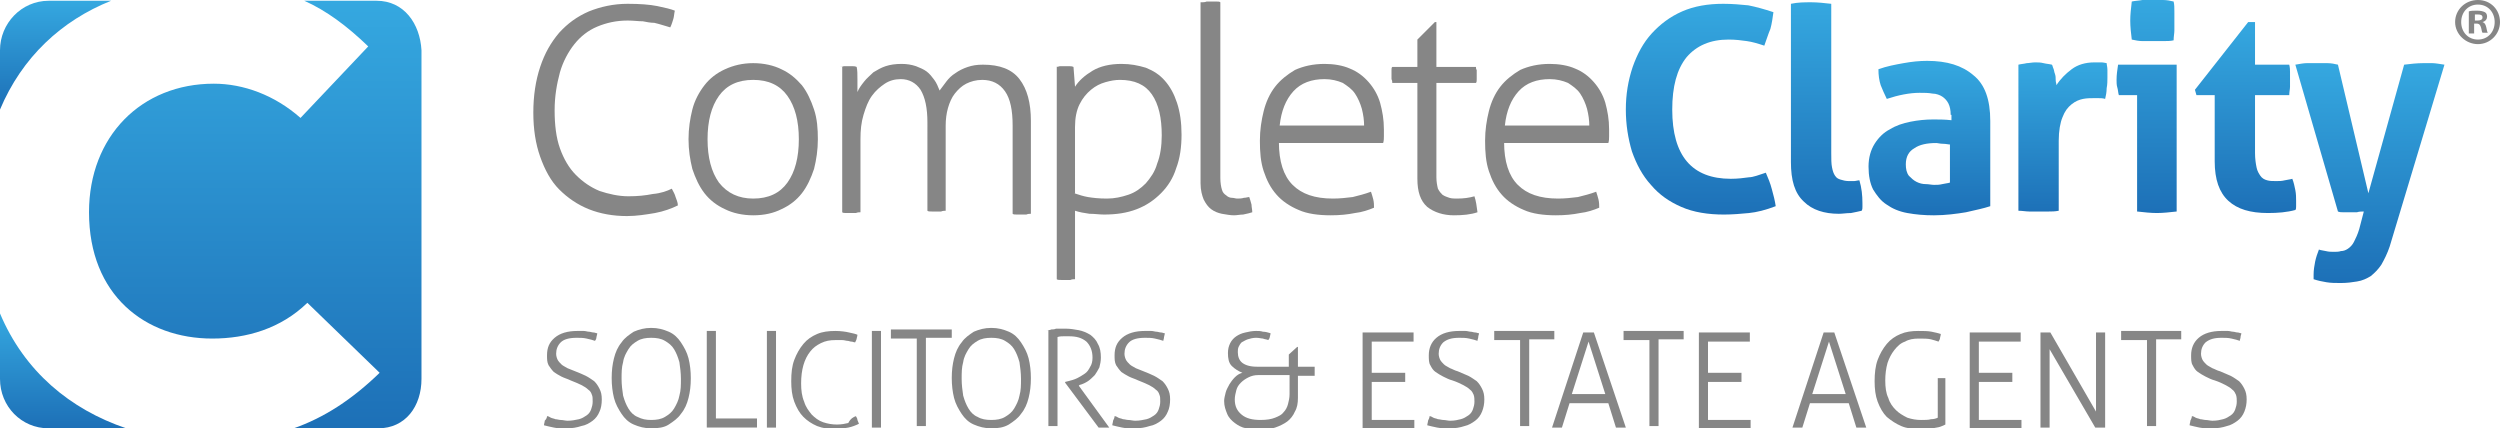 <?xml version="1.0" encoding="utf-8"?>
<!-- Generator: Adobe Illustrator 19.1.0, SVG Export Plug-In . SVG Version: 6.00 Build 0)  -->
<svg version="1.1" id="Layer_1" xmlns="http://www.w3.org/2000/svg" xmlns:xlink="http://www.w3.org/1999/xlink" x="0px" y="0px"
	 viewBox="0 0 328.6 56.3" style="enable-background:new 0 0 328.6 56.3;" xml:space="preserve">
<style type="text/css">
	.st0{fill:url(#XMLID_10_);}
	.st1{fill:url(#XMLID_11_);}
	.st2{fill:url(#XMLID_12_);}
	.st3{fill:url(#XMLID_14_);}
	.st4{fill:url(#XMLID_15_);}
	.st5{fill:url(#XMLID_16_);}
	.st6{fill:url(#XMLID_17_);}
	.st7{fill:url(#XMLID_18_);}
	.st8{fill:url(#XMLID_19_);}
	.st9{fill:#868686;}
	.st10{fill:url(#XMLID_20_);}
	.st11{fill:url(#XMLID_21_);}
	.st12{fill:url(#XMLID_22_);}
	.st13{fill:url(#XMLID_23_);}
	.st14{fill:url(#XMLID_24_);}
	.st15{fill:url(#XMLID_25_);}
	.st16{fill:url(#XMLID_29_);}
	.st17{fill:url(#XMLID_30_);}
	.st18{fill:url(#XMLID_31_);}
	.st19{fill:url(#XMLID_32_);}
</style>
<g id="XMLID_905_">
	<g id="XMLID_982_">
		<path id="XMLID_1003_" class="st9" d="M71.9,54.7c0.2,0,0.3,0.1,0.5,0.2c0.2,0.1,0.4,0.1,0.6,0.2c0.2,0,0.5,0.1,0.7,0.1
			c0.3,0,0.6,0.1,0.9,0.1c0.6,0,1-0.1,1.5-0.2c0.4-0.1,0.7-0.3,1-0.5c0.3-0.2,0.5-0.5,0.6-0.8c0.1-0.3,0.2-0.6,0.2-1
			c0-0.4,0-0.7-0.1-0.9c-0.1-0.3-0.2-0.5-0.5-0.7c-0.2-0.2-0.5-0.4-0.9-0.6c-0.4-0.2-0.9-0.4-1.4-0.6c-0.4-0.2-0.8-0.3-1.2-0.5
			c-0.4-0.2-0.7-0.4-1-0.6c-0.3-0.3-0.5-0.6-0.7-0.9c-0.2-0.4-0.2-0.8-0.2-1.3c0-1,0.3-1.7,1-2.3c0.7-0.6,1.7-0.9,3-0.9
			c0.3,0,0.5,0,0.8,0c0.3,0,0.5,0.1,0.7,0.1c0.2,0,0.4,0.1,0.6,0.1c0.2,0,0.3,0.1,0.5,0.1c0,0.2-0.1,0.4-0.1,0.5
			c0,0.2-0.1,0.4-0.2,0.5c-0.3-0.1-0.6-0.2-1.1-0.3c-0.4-0.1-0.9-0.1-1.3-0.1c-1,0-1.7,0.2-2.1,0.6c-0.4,0.4-0.6,0.9-0.6,1.5
			c0,0.3,0.1,0.6,0.2,0.8c0.1,0.2,0.3,0.4,0.5,0.6c0.2,0.2,0.5,0.3,0.8,0.5c0.3,0.1,0.7,0.3,1,0.4c0.5,0.2,1,0.4,1.4,0.6
			c0.4,0.2,0.8,0.5,1.1,0.7c0.3,0.3,0.5,0.6,0.7,1c0.2,0.4,0.3,0.8,0.3,1.4c0,0.6-0.1,1.2-0.3,1.6c-0.2,0.5-0.5,0.9-0.9,1.2
			c-0.4,0.3-0.9,0.6-1.5,0.7c-0.6,0.2-1.2,0.3-1.9,0.3c-0.7,0-1.3,0-1.7-0.1c-0.5-0.1-0.9-0.2-1.3-0.3c0-0.2,0.1-0.4,0.1-0.6
			C71.8,55.1,71.9,54.9,71.9,54.7z"/>
		<path id="XMLID_1000_" class="st9" d="M85.6,56.3c-0.9,0-1.6-0.2-2.3-0.5c-0.7-0.3-1.2-0.8-1.6-1.4c-0.4-0.6-0.8-1.3-1-2.1
			c-0.2-0.8-0.3-1.7-0.3-2.6c0-1,0.1-1.8,0.3-2.6c0.2-0.8,0.5-1.5,1-2.1c0.4-0.6,1-1,1.6-1.4c0.7-0.3,1.4-0.5,2.3-0.5
			c0.9,0,1.6,0.2,2.3,0.5c0.7,0.3,1.2,0.8,1.6,1.4c0.4,0.6,0.8,1.3,1,2.1c0.2,0.8,0.3,1.7,0.3,2.6c0,1-0.1,1.8-0.3,2.6
			c-0.2,0.8-0.5,1.5-1,2.1c-0.4,0.6-1,1-1.6,1.4C87.3,56.2,86.5,56.3,85.6,56.3z M85.6,55.2c0.7,0,1.3-0.1,1.8-0.4
			c0.5-0.3,0.9-0.6,1.2-1.1c0.3-0.5,0.6-1.1,0.7-1.7c0.2-0.7,0.2-1.4,0.2-2.2c0-0.8-0.1-1.5-0.2-2.2c-0.2-0.7-0.4-1.2-0.7-1.7
			c-0.3-0.5-0.7-0.8-1.2-1.1c-0.5-0.3-1.1-0.4-1.8-0.4c-0.7,0-1.3,0.1-1.8,0.4c-0.5,0.3-0.9,0.6-1.2,1.1c-0.3,0.5-0.6,1-0.7,1.7
			c-0.2,0.7-0.2,1.4-0.2,2.2c0,0.8,0.1,1.5,0.2,2.2c0.2,0.7,0.4,1.2,0.7,1.7c0.3,0.5,0.7,0.9,1.2,1.1C84.4,55.1,84.9,55.2,85.6,55.2
			z"/>
		<path id="XMLID_998_" class="st9" d="M92.9,43.5c0.1,0,0.2,0,0.3,0c0.1,0,0.2,0,0.3,0c0.1,0,0.2,0,0.3,0c0.1,0,0.2,0,0.3,0V55h5.4
			c0,0.1,0,0.2,0,0.3c0,0.1,0,0.2,0,0.3c0,0.1,0,0.2,0,0.3c0,0.1,0,0.2,0,0.3h-6.6V43.5z"/>
		<path id="XMLID_996_" class="st9" d="M100.8,43.5c0.1,0,0.2,0,0.3,0c0.1,0,0.2,0,0.3,0c0.1,0,0.2,0,0.3,0c0.1,0,0.2,0,0.3,0v12.7
			c-0.1,0-0.2,0-0.3,0c-0.1,0-0.2,0-0.3,0c-0.1,0-0.2,0-0.3,0c-0.1,0-0.2,0-0.3,0V43.5z"/>
		<path id="XMLID_994_" class="st9" d="M112.5,54.7c0.1,0.2,0.2,0.3,0.2,0.5c0.1,0.2,0.1,0.3,0.2,0.5c-0.4,0.2-0.9,0.4-1.4,0.5
			c-0.6,0.1-1.1,0.2-1.7,0.2c-0.9,0-1.6-0.1-2.4-0.4c-0.7-0.3-1.3-0.7-1.8-1.2c-0.5-0.5-0.9-1.2-1.2-2c-0.3-0.8-0.4-1.7-0.4-2.7
			c0-1.1,0.1-2,0.4-2.8c0.3-0.8,0.7-1.5,1.2-2.1c0.5-0.6,1.1-1,1.8-1.3c0.7-0.3,1.5-0.4,2.4-0.4c0.7,0,1.4,0.1,1.8,0.2
			c0.5,0.1,0.9,0.2,1.1,0.3c0,0.2-0.1,0.4-0.1,0.5c0,0.1-0.1,0.3-0.2,0.5c-0.2,0-0.3-0.1-0.5-0.1c-0.2,0-0.3-0.1-0.5-0.1
			c-0.2,0-0.4-0.1-0.7-0.1c-0.3,0-0.6,0-0.9,0c-0.7,0-1.3,0.1-1.9,0.4c-0.6,0.3-1,0.6-1.4,1.1s-0.7,1.1-0.9,1.8
			c-0.2,0.7-0.3,1.5-0.3,2.4c0,0.9,0.1,1.7,0.4,2.4c0.2,0.7,0.6,1.2,1,1.7c0.4,0.4,0.9,0.8,1.5,1c0.6,0.2,1.2,0.3,1.8,0.3
			c0.6,0,1.1-0.1,1.5-0.2C111.8,55,112.2,54.8,112.5,54.7z"/>
		<path id="XMLID_992_" class="st9" d="M114.6,43.5c0.1,0,0.2,0,0.3,0c0.1,0,0.2,0,0.3,0c0.1,0,0.2,0,0.3,0c0.1,0,0.2,0,0.3,0v12.7
			c-0.1,0-0.2,0-0.3,0c-0.1,0-0.2,0-0.3,0c-0.1,0-0.2,0-0.3,0c-0.1,0-0.2,0-0.3,0V43.5z"/>
		<path id="XMLID_990_" class="st9" d="M120.5,44.5h-3.4c0-0.1,0-0.2,0-0.3c0-0.1,0-0.2,0-0.3c0-0.1,0-0.2,0-0.3c0-0.1,0-0.2,0-0.3
			h8c0,0.1,0,0.2,0,0.2c0,0.1,0,0.2,0,0.3c0,0.1,0,0.2,0,0.3c0,0.1,0,0.2,0,0.3h-3.4v11.6c-0.1,0-0.2,0-0.3,0c-0.1,0-0.2,0-0.3,0
			c-0.1,0-0.2,0-0.3,0c-0.1,0-0.2,0-0.3,0V44.5z"/>
		<path id="XMLID_987_" class="st9" d="M130.3,56.3c-0.9,0-1.6-0.2-2.3-0.5c-0.7-0.3-1.2-0.8-1.6-1.4c-0.4-0.6-0.8-1.3-1-2.1
			c-0.2-0.8-0.3-1.7-0.3-2.6c0-1,0.1-1.8,0.3-2.6c0.2-0.8,0.5-1.5,1-2.1c0.4-0.6,1-1,1.6-1.4c0.7-0.3,1.4-0.5,2.3-0.5
			c0.9,0,1.6,0.2,2.3,0.5c0.7,0.3,1.2,0.8,1.6,1.4c0.4,0.6,0.8,1.3,1,2.1c0.2,0.8,0.3,1.7,0.3,2.6c0,1-0.1,1.8-0.3,2.6
			c-0.2,0.8-0.5,1.5-1,2.1c-0.4,0.6-1,1-1.6,1.4C131.9,56.2,131.2,56.3,130.3,56.3z M130.3,55.2c0.7,0,1.3-0.1,1.8-0.4
			c0.5-0.3,0.9-0.6,1.2-1.1c0.3-0.5,0.6-1.1,0.7-1.7c0.2-0.7,0.2-1.4,0.2-2.2c0-0.8-0.1-1.5-0.2-2.2c-0.2-0.7-0.4-1.2-0.7-1.7
			c-0.3-0.5-0.7-0.8-1.2-1.1c-0.5-0.3-1.1-0.4-1.8-0.4c-0.7,0-1.3,0.1-1.8,0.4c-0.5,0.3-0.9,0.6-1.2,1.1s-0.6,1-0.7,1.7
			c-0.2,0.7-0.2,1.4-0.2,2.2c0,0.8,0.1,1.5,0.2,2.2c0.2,0.7,0.4,1.2,0.7,1.7s0.7,0.9,1.2,1.1C129,55.1,129.6,55.2,130.3,55.2z"/>
		<path id="XMLID_985_" class="st9" d="M137.5,43.4c0.3,0,0.5,0,0.7-0.1c0.2,0,0.4,0,0.6-0.1c0.2,0,0.4,0,0.6,0c0.2,0,0.4,0,0.7,0
			c0.6,0,1.1,0.1,1.7,0.2c0.5,0.1,1,0.3,1.5,0.6c0.4,0.3,0.8,0.7,1,1.2c0.3,0.5,0.4,1.1,0.4,1.8c0,0.5-0.1,0.9-0.2,1.3
			c-0.2,0.4-0.4,0.7-0.6,1c-0.3,0.3-0.6,0.6-0.9,0.8c-0.3,0.2-0.7,0.4-1.1,0.5l-0.1,0.1l4,5.5c-0.1,0-0.2,0-0.4,0
			c-0.1,0-0.2,0-0.4,0c-0.1,0-0.2,0-0.3,0c-0.1,0-0.2,0-0.3,0l-4.4-5.9v-0.1l0.4-0.1c0.4-0.1,0.8-0.2,1.2-0.4c0.4-0.2,0.7-0.4,1-0.6
			c0.3-0.2,0.5-0.5,0.7-0.9c0.2-0.3,0.3-0.7,0.3-1.2c0-0.9-0.3-1.6-0.8-2.1c-0.6-0.5-1.3-0.7-2.3-0.7c-0.2,0-0.5,0-0.7,0
			c-0.2,0-0.5,0-0.8,0.1v11.7c-0.1,0-0.2,0-0.3,0c-0.1,0-0.2,0-0.3,0c-0.1,0-0.2,0-0.3,0c-0.1,0-0.2,0-0.3,0V43.4z"/>
		<path id="XMLID_983_" class="st9" d="M146.5,54.7c0.2,0,0.3,0.1,0.5,0.2c0.2,0.1,0.4,0.1,0.6,0.2c0.2,0,0.5,0.1,0.7,0.1
			c0.3,0,0.6,0.1,0.9,0.1c0.6,0,1-0.1,1.5-0.2c0.4-0.1,0.7-0.3,1-0.5c0.3-0.2,0.5-0.5,0.6-0.8c0.1-0.3,0.2-0.6,0.2-1
			c0-0.4,0-0.7-0.1-0.9c-0.1-0.3-0.2-0.5-0.5-0.7c-0.2-0.2-0.5-0.4-0.9-0.6c-0.4-0.2-0.9-0.4-1.4-0.6c-0.4-0.2-0.8-0.3-1.2-0.5
			c-0.4-0.2-0.7-0.4-1-0.6c-0.3-0.3-0.5-0.6-0.7-0.9c-0.2-0.4-0.2-0.8-0.2-1.3c0-1,0.3-1.7,1-2.3c0.7-0.6,1.7-0.9,3-0.9
			c0.3,0,0.5,0,0.8,0c0.3,0,0.5,0.1,0.7,0.1c0.2,0,0.4,0.1,0.6,0.1c0.2,0,0.3,0.1,0.5,0.1c0,0.2-0.1,0.4-0.1,0.5
			c0,0.2-0.1,0.4-0.1,0.5c-0.3-0.1-0.6-0.2-1.1-0.3c-0.4-0.1-0.9-0.1-1.3-0.1c-1,0-1.7,0.2-2.1,0.6c-0.4,0.4-0.6,0.9-0.6,1.5
			c0,0.3,0.1,0.6,0.2,0.8c0.1,0.2,0.3,0.4,0.5,0.6c0.2,0.2,0.5,0.3,0.8,0.5c0.3,0.1,0.7,0.3,1,0.4c0.5,0.2,1,0.4,1.4,0.6
			c0.4,0.2,0.8,0.5,1.1,0.7c0.3,0.3,0.5,0.6,0.7,1c0.2,0.4,0.3,0.8,0.3,1.4c0,0.6-0.1,1.2-0.3,1.6c-0.2,0.5-0.5,0.9-0.9,1.2
			c-0.4,0.3-0.9,0.6-1.5,0.7c-0.6,0.2-1.2,0.3-1.9,0.3c-0.7,0-1.3,0-1.7-0.1c-0.5-0.1-0.9-0.2-1.3-0.3c0-0.2,0.1-0.4,0.1-0.6
			C146.4,55.1,146.5,54.9,146.5,54.7z"/>
	</g>
	<g id="XMLID_978_">
		<linearGradient id="XMLID_10_" gradientUnits="userSpaceOnUse" x1="7.277" y1="8.779646e-02" x2="7.277" y2="14.407">
			<stop  offset="0" style="stop-color:#35A8E0"/>
			<stop  offset="1" style="stop-color:#1D70B7"/>
		</linearGradient>
		<path id="XMLID_981_" class="st0" d="M14.6,0.1H6.4C2.8,0.1,0,3.1,0,6.6v7.8C2.9,7.5,8.1,2.7,14.6,0.1z"/>
		<linearGradient id="XMLID_11_" gradientUnits="userSpaceOnUse" x1="33.434" y1="8.779646e-02" x2="33.434" y2="56.251">
			<stop  offset="0" style="stop-color:#35A8E0"/>
			<stop  offset="1" style="stop-color:#1D70B7"/>
		</linearGradient>
		<path id="XMLID_980_" class="st1" d="M49.5,0.1H40c2.9,1.3,5.6,3.3,8.4,6l-8.9,9.4c-3.4-3-7.5-4.5-11.4-4.5
			c-9.5,0-16.4,6.9-16.4,16.9c0,10.9,7.4,16.6,16.2,16.6c4.5,0,9-1.3,12.5-4.7l9.5,9.2c-3.6,3.5-7.3,5.9-11.3,7.3h11.1
			c3.6,0,5.7-2.9,5.7-6.5V6.6C55.2,3.1,53.1,0.1,49.5,0.1z"/>
		<linearGradient id="XMLID_12_" gradientUnits="userSpaceOnUse" x1="8.334" y1="41.164" x2="8.334" y2="56.251">
			<stop  offset="0" style="stop-color:#35A8E0"/>
			<stop  offset="1" style="stop-color:#1D70B7"/>
		</linearGradient>
		<path id="XMLID_979_" class="st2" d="M0,41.2v8.6c0,3.6,2.8,6.5,6.4,6.5h10.2C9.2,53.8,3.2,48.8,0,41.2z"/>
	</g>
	<path id="XMLID_976_" class="st9" d="M88.3,24.8c0.2,0.4,0.4,0.7,0.5,1.1c0.1,0.3,0.3,0.7,0.3,1.1c-0.8,0.4-1.9,0.8-3,1
		c-1.2,0.2-2.4,0.4-3.7,0.4c-1.8,0-3.5-0.3-5-0.9c-1.5-0.6-2.8-1.5-3.9-2.6c-1.1-1.1-1.9-2.6-2.5-4.3c-0.6-1.7-0.9-3.6-0.9-5.8
		c0-2.2,0.3-4.2,0.9-6c0.6-1.8,1.4-3.2,2.5-4.5c1.1-1.2,2.3-2.1,3.9-2.8c1.5-0.6,3.2-1,5.1-1c1.6,0,2.9,0.1,3.9,0.3
		c1,0.2,1.8,0.4,2.3,0.6c-0.1,0.4-0.1,0.8-0.2,1.1c-0.1,0.3-0.2,0.7-0.4,1.1c-0.3-0.1-0.7-0.2-1-0.3C86.8,3.2,86.4,3.1,86,3
		C85.5,3,85,2.9,84.5,2.8c-0.6,0-1.2-0.1-2-0.1c-1.5,0-2.8,0.3-4,0.8c-1.2,0.5-2.2,1.3-3,2.3c-0.8,1-1.5,2.3-1.9,3.7
		c-0.4,1.5-0.7,3.1-0.7,5c0,1.9,0.2,3.6,0.7,5c0.5,1.4,1.2,2.6,2.1,3.5c0.9,0.9,1.9,1.6,3.1,2.1c1.2,0.4,2.5,0.7,3.8,0.7
		c1.2,0,2.2-0.1,3.2-0.3C86.9,25.4,87.7,25.1,88.3,24.8z"/>
	<path id="XMLID_973_" class="st9" d="M99,28.3c-1.4,0-2.7-0.3-3.7-0.8c-1.1-0.5-2-1.2-2.7-2.1c-0.7-0.9-1.2-2-1.6-3.2
		c-0.3-1.2-0.5-2.5-0.5-3.9c0-1.4,0.2-2.7,0.5-3.9c0.3-1.2,0.9-2.3,1.6-3.2c0.7-0.9,1.6-1.6,2.7-2.1c1.1-0.5,2.3-0.8,3.7-0.8
		c1.4,0,2.7,0.3,3.7,0.8c1.1,0.5,1.9,1.2,2.7,2.1c0.7,0.9,1.2,2,1.6,3.2c0.4,1.2,0.5,2.5,0.5,3.9c0,1.4-0.2,2.7-0.5,3.9
		c-0.4,1.2-0.9,2.3-1.6,3.2c-0.7,0.9-1.6,1.6-2.7,2.1C101.7,28,100.5,28.3,99,28.3z M99,26.1c2,0,3.5-0.7,4.5-2.1
		c1-1.4,1.5-3.3,1.5-5.7c0-2.4-0.5-4.3-1.5-5.7c-1-1.4-2.5-2.1-4.5-2.1c-2,0-3.5,0.7-4.5,2.1c-1,1.4-1.5,3.3-1.5,5.7
		c0,2.4,0.5,4.3,1.5,5.7C95.6,25.4,97.1,26.1,99,26.1z"/>
	<path id="XMLID_971_" class="st9" d="M110.3,8.8c0.2,0,0.4,0,0.6-0.1c0.2,0,0.4,0,0.5,0c0.2,0,0.4,0,0.6,0c0.2,0,0.4,0,0.6,0.1
		c0.1,0.4,0.1,1,0.1,1.6c0,0.6,0,1.2,0,1.7c0.2-0.5,0.5-0.9,0.9-1.4c0.3-0.4,0.8-0.8,1.2-1.2c0.5-0.3,1-0.6,1.6-0.8
		c0.6-0.2,1.3-0.3,2.1-0.3c0.7,0,1.3,0.1,1.9,0.3c0.5,0.2,1,0.4,1.4,0.7c0.4,0.3,0.7,0.7,1,1.1c0.3,0.4,0.5,0.9,0.7,1.4
		c0.3-0.4,0.6-0.8,0.9-1.2c0.3-0.4,0.7-0.8,1.2-1.1c0.4-0.3,1-0.6,1.6-0.8c0.6-0.2,1.2-0.3,2-0.3c2.2,0,3.8,0.6,4.8,1.9
		c1,1.3,1.5,3.1,1.5,5.5v12.2c-0.1,0-0.4,0-0.6,0.1c-0.3,0-0.5,0-0.6,0c-0.1,0-0.3,0-0.6,0c-0.3,0-0.5,0-0.6-0.1V16.5
		c0-2-0.3-3.5-1-4.5c-0.7-1-1.7-1.5-3-1.5c-0.8,0-1.5,0.2-2.1,0.5c-0.6,0.3-1.1,0.8-1.5,1.3c-0.4,0.5-0.7,1.2-0.9,1.9
		c-0.2,0.7-0.3,1.5-0.3,2.3v11.2c-0.1,0-0.4,0-0.6,0.1c-0.3,0-0.5,0-0.6,0c-0.1,0-0.3,0-0.6,0c-0.3,0-0.5,0-0.6-0.1V16.1
		c0-1.9-0.3-3.3-0.9-4.3c-0.6-0.9-1.5-1.4-2.6-1.4c-0.8,0-1.5,0.2-2.1,0.6c-0.6,0.4-1.2,0.9-1.7,1.6c-0.5,0.7-0.8,1.5-1.1,2.5
		c-0.3,1-0.4,2-0.4,3.2v9.6c-0.1,0-0.4,0-0.6,0.1c-0.3,0-0.5,0-0.6,0c-0.1,0-0.3,0-0.6,0c-0.3,0-0.5,0-0.6-0.1V8.8z"/>
	<path id="XMLID_968_" class="st9" d="M138.7,8.8c0.1,0,0.3,0,0.6-0.1c0.2,0,0.4,0,0.6,0c0.1,0,0.3,0,0.6,0c0.2,0,0.4,0,0.6,0.1
		l0.2,2.6c0.5-0.8,1.3-1.5,2.3-2.1c1-0.6,2.3-0.9,3.8-0.9c1.2,0,2.2,0.2,3.2,0.5c1,0.4,1.8,0.9,2.5,1.7c0.7,0.8,1.2,1.7,1.6,2.9
		c0.4,1.2,0.6,2.6,0.6,4.2c0,1.6-0.2,3.1-0.7,4.4c-0.4,1.3-1.1,2.4-2,3.3c-0.9,0.9-1.9,1.6-3.2,2.1c-1.3,0.5-2.7,0.7-4.3,0.7
		c-0.6,0-1.2-0.1-1.9-0.1c-0.7-0.1-1.3-0.2-1.9-0.4v9c-0.2,0-0.4,0-0.6,0.1c-0.3,0-0.5,0-0.6,0c-0.1,0-0.4,0-0.6,0
		c-0.3,0-0.5,0-0.6-0.1V8.8z M141.2,25.4c0.6,0.2,1.2,0.4,1.8,0.5c0.6,0.1,1.4,0.2,2.5,0.2c1,0,1.9-0.2,2.8-0.5
		c0.9-0.3,1.6-0.8,2.3-1.5c0.6-0.7,1.2-1.5,1.5-2.6c0.4-1,0.6-2.3,0.6-3.7c0-2.3-0.4-4.1-1.3-5.4c-0.9-1.3-2.3-1.9-4.2-1.9
		c-0.6,0-1.2,0.1-1.9,0.3c-0.7,0.2-1.3,0.5-1.9,1c-0.6,0.5-1.1,1.1-1.5,1.9c-0.4,0.8-0.6,1.8-0.6,3V25.4z"/>
	<path id="XMLID_966_" class="st9" d="M158,0.3c0.1,0,0.4,0,0.6-0.1c0.3,0,0.5,0,0.6,0c0.1,0,0.3,0,0.6,0c0.3,0,0.5,0,0.6,0.1v23.1
		c0,0.6,0.1,1.2,0.2,1.5c0.1,0.4,0.3,0.6,0.6,0.8c0.2,0.2,0.5,0.3,0.7,0.3c0.3,0,0.5,0.1,0.7,0.1c0.3,0,0.6,0,0.9-0.1
		c0.3,0,0.5-0.1,0.7-0.1c0.1,0.3,0.2,0.6,0.3,1c0,0.3,0.1,0.7,0.1,1c-0.3,0.1-0.7,0.2-1.2,0.3c-0.4,0-0.8,0.1-1.2,0.1
		c-0.5,0-1-0.1-1.6-0.2c-0.5-0.1-1-0.3-1.4-0.6c-0.4-0.3-0.7-0.7-1-1.3c-0.2-0.5-0.4-1.2-0.4-2.1V0.3z"/>
	<path id="XMLID_963_" class="st9" d="M168.1,18.7c0,2.5,0.6,4.4,1.8,5.6c1.2,1.2,2.9,1.8,5.3,1.8c0.9,0,1.8-0.1,2.6-0.2
		c0.8-0.2,1.6-0.4,2.4-0.7c0.1,0.3,0.2,0.6,0.3,1c0.1,0.4,0.1,0.8,0.1,1.1c-0.7,0.3-1.6,0.6-2.5,0.7c-1,0.2-2,0.3-3.2,0.3
		c-1.6,0-3.1-0.2-4.2-0.7c-1.2-0.5-2.2-1.2-2.9-2c-0.8-0.9-1.3-1.9-1.7-3.1c-0.4-1.2-0.5-2.5-0.5-4c0-1.4,0.2-2.7,0.5-3.9
		c0.3-1.2,0.8-2.3,1.5-3.2c0.7-0.9,1.6-1.6,2.6-2.2c1.1-0.5,2.4-0.8,3.9-0.8c1.2,0,2.4,0.2,3.3,0.6c1,0.4,1.8,1,2.5,1.8
		c0.7,0.8,1.2,1.7,1.5,2.7c0.3,1.1,0.5,2.2,0.5,3.5c0,0.2,0,0.5,0,0.9c0,0.3,0,0.6-0.1,0.9H168.1z M179.3,16.6
		c0-0.8-0.1-1.5-0.3-2.3c-0.2-0.7-0.5-1.4-0.9-2c-0.4-0.6-1-1-1.6-1.4c-0.7-0.3-1.5-0.5-2.4-0.5c-1.7,0-3.1,0.5-4.1,1.6
		c-1,1.1-1.6,2.6-1.8,4.5H179.3z"/>
	<path id="XMLID_961_" class="st9" d="M186.2,10.9H183c0-0.1,0-0.3-0.1-0.5c0-0.2,0-0.4,0-0.6c0-0.2,0-0.4,0-0.6
		c0-0.2,0-0.3,0.1-0.4h3.3V5.2l2.3-2.3h0.2v5.9h5.2c0,0.1,0,0.3,0.1,0.4c0,0.2,0,0.4,0,0.6c0,0.2,0,0.4,0,0.6c0,0.2,0,0.4-0.1,0.5
		h-5.2v12.4c0,0.6,0.1,1.1,0.2,1.5c0.2,0.4,0.4,0.6,0.6,0.8c0.3,0.2,0.6,0.3,0.9,0.4c0.3,0.1,0.7,0.1,1,0.1c0.9,0,1.6-0.1,2.3-0.3
		c0.2,0.6,0.3,1.3,0.4,2.1c-0.9,0.3-1.9,0.4-3.1,0.4c-1.4,0-2.6-0.4-3.5-1.1c-0.9-0.8-1.3-2-1.3-3.7V10.9z"/>
	<path id="XMLID_958_" class="st9" d="M197.7,18.7c0,2.5,0.6,4.4,1.8,5.6c1.2,1.2,2.9,1.8,5.3,1.8c0.9,0,1.8-0.1,2.6-0.2
		c0.8-0.2,1.6-0.4,2.4-0.7c0.1,0.3,0.2,0.6,0.3,1c0.1,0.4,0.1,0.8,0.1,1.1c-0.7,0.3-1.6,0.6-2.5,0.7c-1,0.2-2,0.3-3.2,0.3
		c-1.6,0-3.1-0.2-4.2-0.7c-1.2-0.5-2.2-1.2-2.9-2c-0.8-0.9-1.3-1.9-1.7-3.1c-0.4-1.2-0.5-2.5-0.5-4c0-1.4,0.2-2.7,0.5-3.9
		c0.3-1.2,0.8-2.3,1.5-3.2c0.7-0.9,1.6-1.6,2.6-2.2c1.1-0.5,2.4-0.8,3.9-0.8c1.2,0,2.4,0.2,3.3,0.6c1,0.4,1.8,1,2.5,1.8
		c0.7,0.8,1.2,1.7,1.5,2.7c0.3,1.1,0.5,2.2,0.5,3.5c0,0.2,0,0.5,0,0.9c0,0.3,0,0.6-0.1,0.9H197.7z M208.9,16.6
		c0-0.8-0.1-1.5-0.3-2.3c-0.2-0.7-0.5-1.4-0.9-2c-0.4-0.6-1-1-1.6-1.4c-0.7-0.3-1.5-0.5-2.4-0.5c-1.7,0-3.1,0.5-4.1,1.6
		c-1,1.1-1.6,2.6-1.8,4.5H208.9z"/>
	<linearGradient id="XMLID_14_" gradientUnits="userSpaceOnUse" x1="223.483" y1="0.492" x2="223.483" y2="28.285">
		<stop  offset="0" style="stop-color:#35A8E0"/>
		<stop  offset="1" style="stop-color:#1D70B7"/>
	</linearGradient>
	<path id="XMLID_956_" class="st3" d="M232.1,22.7c0.3,0.7,0.6,1.4,0.8,2.2c0.2,0.7,0.4,1.5,0.5,2.2c-1.3,0.5-2.5,0.8-3.5,0.9
		c-1,0.1-2.2,0.2-3.3,0.2c-2.1,0-4-0.3-5.6-1c-1.6-0.7-2.9-1.6-4-2.9c-1.1-1.2-1.9-2.7-2.5-4.4c-0.5-1.7-0.8-3.5-0.8-5.5
		c0-2,0.3-3.8,0.9-5.6c0.6-1.7,1.4-3.2,2.5-4.4c1.1-1.2,2.4-2.2,4-2.9c1.6-0.7,3.4-1,5.4-1c1.2,0,2.3,0.1,3.3,0.2
		c1,0.2,2.1,0.5,3.3,0.9c-0.1,0.7-0.2,1.5-0.4,2.2c-0.3,0.7-0.5,1.4-0.8,2.2c-0.9-0.3-1.6-0.5-2.3-0.6c-0.7-0.1-1.5-0.2-2.4-0.2
		c-2.4,0-4.2,0.8-5.5,2.3c-1.3,1.6-1.9,3.9-1.9,6.9c0,6.1,2.6,9.1,7.7,9.1c0.9,0,1.7-0.1,2.4-0.2C230.4,23.3,231.2,23,232.1,22.7z"
		/>
	<linearGradient id="XMLID_15_" gradientUnits="userSpaceOnUse" x1="240.11" y1="0.267" x2="240.11" y2="28.061">
		<stop  offset="0" style="stop-color:#35A8E0"/>
		<stop  offset="1" style="stop-color:#1D70B7"/>
	</linearGradient>
	<path id="XMLID_954_" class="st4" d="M235.4,0.5c0.9-0.2,1.8-0.2,2.7-0.2c0.8,0,1.7,0.1,2.6,0.2v19.6c0,0.8,0,1.4,0.1,1.9
		c0.1,0.5,0.2,0.8,0.4,1.1c0.2,0.3,0.4,0.4,0.7,0.5c0.3,0.1,0.7,0.2,1.1,0.2c0.2,0,0.4,0,0.7,0c0.2,0,0.5-0.1,0.7-0.1
		c0.3,1,0.4,2,0.4,3c0,0.2,0,0.4,0,0.5c0,0.2,0,0.3-0.1,0.5c-0.4,0.1-0.9,0.2-1.4,0.3c-0.6,0-1.1,0.1-1.6,0.1
		c-1.9,0-3.5-0.5-4.6-1.6c-1.2-1.1-1.7-2.8-1.7-5.2V0.5z"/>
	<linearGradient id="XMLID_16_" gradientUnits="userSpaceOnUse" x1="253.539" y1="8.048" x2="253.539" y2="28.285">
		<stop  offset="0" style="stop-color:#35A8E0"/>
		<stop  offset="1" style="stop-color:#1D70B7"/>
	</linearGradient>
	<path id="XMLID_951_" class="st5" d="M256.4,15.1c0-0.6-0.1-1.1-0.3-1.5c-0.2-0.4-0.5-0.7-0.8-0.9c-0.3-0.2-0.8-0.4-1.3-0.4
		c-0.5-0.1-1.1-0.1-1.7-0.1c-1.3,0-2.8,0.3-4.3,0.8c-0.3-0.6-0.6-1.3-0.8-1.8c-0.2-0.6-0.3-1.3-0.3-2.1c1.1-0.4,2.2-0.6,3.3-0.8
		c1.1-0.2,2.1-0.3,3.1-0.3c2.6,0,4.6,0.6,6.1,1.9c1.5,1.2,2.2,3.2,2.2,6v11.2c-0.9,0.3-1.9,0.5-3.2,0.8c-1.2,0.2-2.7,0.4-4.2,0.4
		c-1.3,0-2.4-0.1-3.5-0.3c-1.1-0.2-2-0.6-2.7-1.1c-0.8-0.5-1.3-1.2-1.8-2c-0.4-0.8-0.6-1.8-0.6-3c0-1.2,0.3-2.2,0.8-3
		c0.5-0.8,1.2-1.5,2-1.9c0.8-0.5,1.7-0.8,2.7-1c1-0.2,2-0.3,3-0.3c0.7,0,1.5,0,2.4,0.1V15.1z M256.4,19c-0.3,0-0.6-0.1-1-0.1
		c-0.4,0-0.7-0.1-0.9-0.1c-1.2,0-2.2,0.2-2.9,0.7c-0.7,0.4-1.1,1.1-1.1,2.1c0,0.6,0.1,1.1,0.4,1.5c0.3,0.3,0.6,0.6,1,0.8
		c0.4,0.2,0.8,0.3,1.2,0.3c0.4,0,0.8,0.1,1.1,0.1c0.4,0,0.7,0,1.1-0.1c0.4-0.1,0.7-0.1,1-0.2V19z"/>
	<linearGradient id="XMLID_17_" gradientUnits="userSpaceOnUse" x1="271.159" y1="8.272" x2="271.159" y2="28.061">
		<stop  offset="0" style="stop-color:#35A8E0"/>
		<stop  offset="1" style="stop-color:#1D70B7"/>
	</linearGradient>
	<path id="XMLID_949_" class="st6" d="M265.3,8.5c0.4-0.1,0.7-0.1,1.1-0.2c0.3,0,0.7-0.1,1.1-0.1c0.4,0,0.7,0,1.1,0.1
		c0.4,0.1,0.7,0.1,1.1,0.2c0.1,0.1,0.1,0.3,0.2,0.5c0.1,0.2,0.1,0.5,0.2,0.7c0.1,0.3,0.1,0.5,0.1,0.8c0,0.3,0.1,0.5,0.1,0.7
		c0.5-0.8,1.2-1.5,2-2.1c0.8-0.6,1.8-0.9,3-0.9c0.2,0,0.5,0,0.9,0c0.3,0,0.6,0.1,0.7,0.1c0,0.2,0.1,0.5,0.1,0.9c0,0.3,0,0.7,0,1
		c0,0.4,0,0.9-0.1,1.4c0,0.5-0.1,1-0.2,1.4c-0.3-0.1-0.6-0.1-0.9-0.1c-0.3,0-0.5,0-0.6,0c-0.4,0-0.9,0-1.4,0.1
		c-0.5,0.1-1,0.3-1.5,0.7c-0.5,0.4-0.9,0.9-1.2,1.7c-0.3,0.7-0.5,1.8-0.5,3.1v9.2c-0.5,0.1-0.9,0.1-1.3,0.1c-0.4,0-0.9,0-1.3,0
		c-0.4,0-0.9,0-1.3,0c-0.4,0-0.9-0.1-1.4-0.1V8.5z"/>
	<linearGradient id="XMLID_18_" gradientUnits="userSpaceOnUse" x1="282.268" y1="5.302561e-03" x2="282.268" y2="28.061">
		<stop  offset="0" style="stop-color:#35A8E0"/>
		<stop  offset="1" style="stop-color:#1D70B7"/>
	</linearGradient>
	<path id="XMLID_946_" class="st7" d="M281,12.5h-2.5c-0.1-0.3-0.1-0.7-0.2-1s-0.1-0.7-0.1-1c0-0.7,0.1-1.3,0.2-2h7.7v19.3
		c-0.9,0.1-1.8,0.2-2.6,0.2c-0.8,0-1.7-0.1-2.6-0.2V12.5z M280.2,5.2c-0.1-0.8-0.2-1.7-0.2-2.5c0-0.8,0.1-1.6,0.2-2.5
		c0.4-0.1,0.9-0.1,1.4-0.2c0.5,0,0.9-0.1,1.3-0.1c0.4,0,0.9,0,1.4,0.1c0.5,0,1,0.1,1.4,0.2c0.1,0.4,0.1,0.8,0.1,1.3
		c0,0.4,0,0.8,0,1.3c0,0.4,0,0.8,0,1.2c0,0.4-0.1,0.8-0.1,1.3c-0.4,0.1-0.9,0.1-1.4,0.1c-0.5,0-0.9,0-1.4,0c-0.4,0-0.8,0-1.3,0
		C281.1,5.4,280.7,5.3,280.2,5.2z"/>
	<linearGradient id="XMLID_19_" gradientUnits="userSpaceOnUse" x1="295.06" y1="2.848" x2="295.06" y2="28.061">
		<stop  offset="0" style="stop-color:#35A8E0"/>
		<stop  offset="1" style="stop-color:#1D70B7"/>
	</linearGradient>
	<path id="XMLID_944_" class="st8" d="M291.1,12.5h-2.4l-0.2-0.7l7-8.9h0.9v5.6h4.5c0.1,0.4,0.1,0.7,0.1,1c0,0.3,0,0.6,0,0.9
		c0,0.3,0,0.7,0,1c0,0.3-0.1,0.7-0.1,1.1h-4.5v7.6c0,0.8,0.1,1.4,0.2,1.9c0.1,0.5,0.3,0.8,0.5,1.1c0.2,0.3,0.5,0.5,0.9,0.6
		c0.3,0.1,0.8,0.1,1.2,0.1c0.4,0,0.7,0,1.1-0.1c0.4-0.1,0.7-0.1,1-0.2c0.2,0.5,0.3,1,0.4,1.5c0.1,0.5,0.1,1,0.1,1.4
		c0,0.3,0,0.5,0,0.7c0,0.2,0,0.4-0.1,0.5c-1.1,0.3-2.3,0.4-3.6,0.4c-2.3,0-4-0.5-5.2-1.6c-1.2-1.1-1.8-2.8-1.8-5.2V12.5z"/>
	<linearGradient id="XMLID_20_" gradientUnits="userSpaceOnUse" x1="311.483" y1="8.272" x2="311.483" y2="37.152">
		<stop  offset="0" style="stop-color:#35A8E0"/>
		<stop  offset="1" style="stop-color:#1D70B7"/>
	</linearGradient>
	<path id="XMLID_942_" class="st10" d="M301.7,8.5c0.6-0.1,1.1-0.2,1.5-0.2c0.4,0,0.8,0,1.2,0c0.5,0,1,0,1.5,0c0.5,0,1,0.1,1.4,0.2
		l4,16.9L316,8.5c0.8-0.1,1.7-0.2,2.5-0.2c0.4,0,0.8,0,1.2,0c0.4,0,0.9,0.1,1.6,0.2l-7.2,23.9c-0.3,0.9-0.7,1.7-1.1,2.4
		c-0.4,0.6-0.9,1.1-1.4,1.5c-0.5,0.3-1.1,0.6-1.8,0.7c-0.6,0.1-1.3,0.2-2.1,0.2c-0.7,0-1.3,0-1.9-0.1c-0.6-0.1-1.1-0.2-1.7-0.4
		c0-0.1,0-0.2,0-0.3c0-0.1,0-0.2,0-0.3c0-0.6,0.1-1.2,0.2-1.7c0.1-0.5,0.3-1.1,0.5-1.6c0.2,0.1,0.5,0.1,0.9,0.2
		c0.4,0.1,0.7,0.1,1.1,0.1c0.3,0,0.6,0,0.9-0.1c0.3,0,0.6-0.1,0.9-0.3c0.3-0.2,0.6-0.5,0.8-0.9c0.2-0.4,0.5-1,0.7-1.7l0.6-2.3
		c-0.3,0-0.6,0-0.9,0.1c-0.3,0-0.7,0-1,0c-0.3,0-0.5,0-0.8,0c-0.2,0-0.5,0-0.7-0.1L301.7,8.5z"/>
	<g id="XMLID_936_">
		<path id="XMLID_937_" class="st9" d="M328.6,2.9c0,1.6-1.3,2.9-2.9,2.9c-1.6,0-3-1.3-3-2.9c0-1.6,1.3-2.9,3-2.9
			C327.4,0,328.6,1.3,328.6,2.9z M323.5,2.9c0,1.3,0.9,2.3,2.2,2.3c1.3,0,2.2-1,2.2-2.3c0-1.3-0.9-2.3-2.2-2.3
			C324.4,0.6,323.5,1.6,323.5,2.9z M325.2,4.4h-0.7V1.5c0.3-0.1,0.6-0.1,1.1-0.1c0.5,0,0.8,0.1,1,0.2c0.2,0.1,0.3,0.3,0.3,0.6
			c0,0.3-0.2,0.6-0.6,0.7v0c0.3,0.1,0.4,0.3,0.5,0.7c0.1,0.4,0.1,0.6,0.2,0.7h-0.7c-0.1-0.1-0.1-0.4-0.2-0.7
			c-0.1-0.3-0.2-0.5-0.6-0.5h-0.3V4.4z M325.3,2.7h0.3c0.4,0,0.7-0.1,0.7-0.4c0-0.3-0.2-0.4-0.6-0.4c-0.2,0-0.3,0-0.4,0V2.7z"/>
	</g>
	<g id="XMLID_906_">
		<path id="XMLID_933_" class="st9" d="M169.4,48.2v-1.6l1.1-1h0.1v2.6h2.2c0,0.1,0,0.2,0,0.3c0,0.1,0,0.2,0,0.3c0,0.1,0,0.2,0,0.3
			c0,0.1,0,0.2,0,0.3h-2.2v2.9c0,0.7-0.1,1.3-0.4,1.8c-0.2,0.5-0.6,1-1,1.3c-0.4,0.3-1,0.6-1.6,0.8c-0.6,0.2-1.3,0.3-2,0.3
			c-0.6,0-1.2-0.1-1.8-0.2c-0.6-0.1-1.1-0.4-1.5-0.7c-0.4-0.3-0.8-0.7-1-1.2c-0.2-0.5-0.4-1-0.4-1.7c0-0.3,0.1-0.7,0.2-1.1
			c0.1-0.4,0.3-0.7,0.5-1.1c0.2-0.3,0.4-0.6,0.7-0.9c0.3-0.3,0.6-0.5,1-0.6c-0.5-0.2-1-0.5-1.4-0.9c-0.4-0.4-0.5-1-0.5-1.7
			c0-0.5,0.1-0.9,0.3-1.3c0.2-0.4,0.5-0.7,0.8-0.9c0.3-0.2,0.7-0.4,1.2-0.5c0.4-0.1,0.9-0.2,1.4-0.2c0.3,0,0.6,0,0.9,0.1
			c0.3,0,0.7,0.1,1,0.2c0,0.2-0.1,0.4-0.1,0.5c0,0.1-0.1,0.3-0.2,0.4c-0.2-0.1-0.5-0.1-0.7-0.2c-0.2,0-0.5-0.1-0.9-0.1
			c-0.4,0-0.8,0.1-1.1,0.2c-0.3,0.1-0.6,0.3-0.8,0.4c-0.2,0.2-0.3,0.4-0.4,0.6c-0.1,0.2-0.1,0.5-0.1,0.7c0,0.6,0.2,1.1,0.6,1.4
			c0.4,0.3,1,0.5,1.9,0.5H169.4z M169.4,49.3h-4c-0.5,0-0.9,0.1-1.3,0.3c-0.4,0.2-0.7,0.4-1,0.7c-0.3,0.3-0.5,0.6-0.6,1
			c-0.1,0.4-0.2,0.8-0.2,1.2c0,0.9,0.3,1.5,0.9,2c0.6,0.5,1.4,0.7,2.5,0.7c0.8,0,1.4-0.1,1.9-0.3c0.5-0.2,0.9-0.4,1.1-0.7
			c0.3-0.3,0.5-0.7,0.6-1.1c0.1-0.4,0.2-0.8,0.2-1.3V49.3z"/>
		<path id="XMLID_931_" class="st9" d="M179.1,43.7h6.7c0,0.1,0,0.2,0,0.3c0,0.1,0,0.2,0,0.3c0,0.1,0,0.2,0,0.3c0,0.1,0,0.2,0,0.3
			h-5.5V49h4.4c0,0.1,0,0.2,0,0.3c0,0.1,0,0.2,0,0.3c0,0.1,0,0.2,0,0.3c0,0.1,0,0.2,0,0.3h-4.4v5h5.6c0,0.1,0,0.2,0,0.3
			c0,0.1,0,0.2,0,0.3c0,0.1,0,0.2,0,0.3c0,0.1,0,0.2,0,0.3h-6.8V43.7z"/>
		<path id="XMLID_929_" class="st9" d="M187.9,54.7c0.2,0,0.3,0.1,0.5,0.2c0.2,0.1,0.4,0.1,0.6,0.2c0.2,0,0.5,0.1,0.7,0.1
			c0.3,0,0.6,0.1,0.9,0.1c0.6,0,1-0.1,1.4-0.2c0.4-0.1,0.7-0.3,1-0.5c0.3-0.2,0.5-0.5,0.6-0.8c0.1-0.3,0.2-0.6,0.2-1
			c0-0.3,0-0.6-0.1-0.9c-0.1-0.2-0.2-0.5-0.5-0.7c-0.2-0.2-0.5-0.4-0.9-0.6c-0.4-0.2-0.8-0.4-1.4-0.6c-0.4-0.1-0.8-0.3-1.2-0.5
			c-0.4-0.2-0.7-0.4-1-0.6c-0.3-0.2-0.5-0.5-0.7-0.9c-0.2-0.3-0.2-0.8-0.2-1.3c0-0.9,0.3-1.7,1-2.3c0.7-0.6,1.7-0.9,3-0.9
			c0.3,0,0.5,0,0.8,0c0.3,0,0.5,0.1,0.7,0.1c0.2,0,0.4,0.1,0.6,0.1c0.2,0,0.3,0.1,0.5,0.1c0,0.2-0.1,0.3-0.1,0.5
			c0,0.2-0.1,0.3-0.1,0.5c-0.3-0.1-0.6-0.2-1.1-0.3c-0.4-0.1-0.9-0.1-1.3-0.1c-1,0-1.6,0.2-2.1,0.6c-0.4,0.4-0.6,0.9-0.6,1.5
			c0,0.3,0.1,0.6,0.2,0.8c0.1,0.2,0.3,0.4,0.5,0.6c0.2,0.2,0.5,0.3,0.8,0.5c0.3,0.1,0.6,0.3,1,0.4c0.5,0.2,0.9,0.4,1.4,0.6
			c0.4,0.2,0.8,0.5,1.1,0.7c0.3,0.3,0.5,0.6,0.7,1c0.2,0.4,0.3,0.8,0.3,1.4c0,0.6-0.1,1.1-0.3,1.6c-0.2,0.5-0.5,0.9-0.9,1.2
			c-0.4,0.3-0.9,0.6-1.4,0.7c-0.6,0.2-1.2,0.3-1.9,0.3c-0.7,0-1.2,0-1.7-0.1c-0.5-0.1-0.9-0.2-1.3-0.3c0-0.2,0.1-0.4,0.1-0.6
			C187.8,55.1,187.9,54.9,187.9,54.7z"/>
		<path id="XMLID_927_" class="st9" d="M199.7,44.7h-3.3c0-0.1,0-0.2,0-0.3c0-0.1,0-0.2,0-0.3c0-0.1,0-0.2,0-0.3c0-0.1,0-0.2,0-0.3
			h7.9c0,0.1,0,0.2,0,0.2c0,0.1,0,0.2,0,0.3c0,0.1,0,0.2,0,0.3c0,0.1,0,0.2,0,0.3h-3.3v11.4c-0.1,0-0.2,0-0.3,0c-0.1,0-0.2,0-0.3,0
			c-0.1,0-0.2,0-0.3,0c-0.1,0-0.2,0-0.3,0V44.7z"/>
		<path id="XMLID_924_" class="st9" d="M208.1,43.7c0.1,0,0.2,0,0.3,0c0.1,0,0.3,0,0.4,0c0.1,0,0.3,0,0.4,0c0.1,0,0.2,0,0.3,0
			l4.2,12.5c-0.1,0-0.2,0-0.3,0c-0.1,0-0.2,0-0.4,0c-0.1,0-0.2,0-0.3,0c-0.1,0-0.2,0-0.3,0l-1-3.2h-5.1l-1,3.2c-0.1,0-0.2,0-0.3,0
			c-0.1,0-0.2,0-0.3,0c-0.1,0-0.2,0-0.4,0c-0.1,0-0.2,0-0.3,0L208.1,43.7z M211,51.8l-2.2-6.9l-2.2,6.9H211z"/>
		<path id="XMLID_922_" class="st9" d="M216.7,44.7h-3.3c0-0.1,0-0.2,0-0.3c0-0.1,0-0.2,0-0.3c0-0.1,0-0.2,0-0.3c0-0.1,0-0.2,0-0.3
			h7.9c0,0.1,0,0.2,0,0.2c0,0.1,0,0.2,0,0.3c0,0.1,0,0.2,0,0.3c0,0.1,0,0.2,0,0.3h-3.3v11.4c-0.1,0-0.2,0-0.3,0c-0.1,0-0.2,0-0.3,0
			c-0.1,0-0.2,0-0.3,0c-0.1,0-0.2,0-0.3,0V44.7z"/>
		<path id="XMLID_920_" class="st9" d="M223.3,43.7h6.7c0,0.1,0,0.2,0,0.3c0,0.1,0,0.2,0,0.3c0,0.1,0,0.2,0,0.3c0,0.1,0,0.2,0,0.3
			h-5.5V49h4.4c0,0.1,0,0.2,0,0.3c0,0.1,0,0.2,0,0.3c0,0.1,0,0.2,0,0.3c0,0.1,0,0.2,0,0.3h-4.4v5h5.6c0,0.1,0,0.2,0,0.3
			c0,0.1,0,0.2,0,0.3c0,0.1,0,0.2,0,0.3c0,0.1,0,0.2,0,0.3h-6.8V43.7z"/>
		<path id="XMLID_917_" class="st9" d="M239.7,43.7c0.1,0,0.2,0,0.3,0c0.1,0,0.3,0,0.4,0c0.1,0,0.3,0,0.4,0c0.1,0,0.2,0,0.3,0
			l4.2,12.5c-0.1,0-0.2,0-0.3,0c-0.1,0-0.2,0-0.4,0c-0.1,0-0.2,0-0.3,0c-0.1,0-0.2,0-0.3,0l-1-3.2h-5.1l-1,3.2c-0.1,0-0.2,0-0.3,0
			c-0.1,0-0.2,0-0.3,0c-0.1,0-0.2,0-0.4,0c-0.1,0-0.2,0-0.3,0L239.7,43.7z M242.6,51.8l-2.2-6.9l-2.2,6.9H242.6z"/>
		<path id="XMLID_915_" class="st9" d="M254.5,49.7c0.1,0,0.2,0,0.3,0c0.1,0,0.2,0,0.3,0c0.1,0,0.2,0,0.3,0c0.1,0,0.2,0,0.3,0v6.1
			c-0.2,0.1-0.4,0.2-0.7,0.3c-0.3,0.1-0.6,0.1-0.9,0.2c-0.3,0-0.6,0.1-0.9,0.1c-0.3,0-0.6,0-1,0c-0.8,0-1.6-0.1-2.3-0.4
			c-0.7-0.3-1.3-0.7-1.9-1.2c-0.5-0.5-0.9-1.2-1.2-2c-0.3-0.8-0.4-1.7-0.4-2.7c0-1,0.1-2,0.4-2.8c0.3-0.8,0.7-1.5,1.2-2.1
			c0.5-0.6,1.1-1,1.8-1.3c0.7-0.3,1.5-0.4,2.3-0.4c0.7,0,1.3,0,1.8,0.1c0.5,0.1,0.9,0.2,1.2,0.3c0,0.2-0.1,0.4-0.1,0.5
			c0,0.2-0.1,0.3-0.2,0.5c-0.3-0.1-0.6-0.2-1-0.3c-0.4-0.1-1-0.1-1.6-0.1c-0.7,0-1.3,0.1-1.8,0.4c-0.6,0.2-1,0.6-1.4,1.1
			c-0.4,0.5-0.7,1.1-0.9,1.7c-0.2,0.7-0.3,1.5-0.3,2.3c0,0.9,0.1,1.7,0.4,2.3c0.2,0.7,0.6,1.2,1,1.6c0.4,0.4,0.9,0.7,1.5,1
			c0.6,0.2,1.2,0.3,1.8,0.3c0.5,0,1,0,1.3-0.1c0.4,0,0.7-0.1,0.9-0.2V49.7z"/>
		<path id="XMLID_913_" class="st9" d="M258.9,43.7h6.7c0,0.1,0,0.2,0,0.3c0,0.1,0,0.2,0,0.3c0,0.1,0,0.2,0,0.3c0,0.1,0,0.2,0,0.3
			h-5.5V49h4.4c0,0.1,0,0.2,0,0.3c0,0.1,0,0.2,0,0.3c0,0.1,0,0.2,0,0.3c0,0.1,0,0.2,0,0.3h-4.4v5h5.6c0,0.1,0,0.2,0,0.3
			c0,0.1,0,0.2,0,0.3c0,0.1,0,0.2,0,0.3c0,0.1,0,0.2,0,0.3h-6.8V43.7z"/>
		<path id="XMLID_911_" class="st9" d="M268.3,43.7c0.1,0,0.2,0,0.3,0c0.1,0,0.2,0,0.3,0c0.1,0,0.2,0,0.3,0c0.1,0,0.2,0,0.3,0
			l6,10.4V43.7c0.1,0,0.2,0,0.3,0c0.1,0,0.2,0,0.3,0c0.1,0,0.2,0,0.3,0c0.1,0,0.2,0,0.3,0v12.5c-0.1,0-0.2,0-0.3,0
			c-0.1,0-0.3,0-0.4,0c-0.1,0-0.2,0-0.3,0c-0.1,0-0.2,0-0.3,0l-6-10.3v10.3c-0.1,0-0.2,0-0.3,0c-0.1,0-0.2,0-0.3,0
			c-0.1,0-0.2,0-0.3,0c-0.1,0-0.2,0-0.3,0V43.7z"/>
		<path id="XMLID_909_" class="st9" d="M282.1,44.7h-3.3c0-0.1,0-0.2,0-0.3c0-0.1,0-0.2,0-0.3c0-0.1,0-0.2,0-0.3c0-0.1,0-0.2,0-0.3
			h7.9c0,0.1,0,0.2,0,0.2c0,0.1,0,0.2,0,0.3c0,0.1,0,0.2,0,0.3c0,0.1,0,0.2,0,0.3h-3.3v11.4c-0.1,0-0.2,0-0.3,0c-0.1,0-0.2,0-0.3,0
			c-0.1,0-0.2,0-0.3,0c-0.1,0-0.2,0-0.3,0V44.7z"/>
		<path id="XMLID_907_" class="st9" d="M288.1,54.7c0.2,0,0.3,0.1,0.5,0.2c0.2,0.1,0.4,0.1,0.6,0.2c0.2,0,0.5,0.1,0.7,0.1
			c0.3,0,0.6,0.1,0.9,0.1c0.6,0,1-0.1,1.4-0.2c0.4-0.1,0.7-0.3,1-0.5c0.3-0.2,0.5-0.5,0.6-0.8c0.1-0.3,0.2-0.6,0.2-1
			c0-0.3,0-0.6-0.1-0.9c-0.1-0.2-0.2-0.5-0.5-0.7c-0.2-0.2-0.5-0.4-0.9-0.6c-0.4-0.2-0.8-0.4-1.4-0.6c-0.4-0.1-0.8-0.3-1.2-0.5
			c-0.4-0.2-0.7-0.4-1-0.6c-0.3-0.2-0.5-0.5-0.7-0.9c-0.2-0.3-0.2-0.8-0.2-1.3c0-0.9,0.3-1.7,1-2.3c0.7-0.6,1.7-0.9,3-0.9
			c0.3,0,0.5,0,0.8,0c0.3,0,0.5,0.1,0.7,0.1c0.2,0,0.4,0.1,0.6,0.1c0.2,0,0.3,0.1,0.5,0.1c0,0.2-0.1,0.3-0.1,0.5
			c0,0.2-0.1,0.3-0.1,0.5c-0.3-0.1-0.6-0.2-1.1-0.3c-0.4-0.1-0.9-0.1-1.3-0.1c-1,0-1.6,0.2-2.1,0.6c-0.4,0.4-0.6,0.9-0.6,1.5
			c0,0.3,0.1,0.6,0.2,0.8c0.1,0.2,0.3,0.4,0.5,0.6c0.2,0.2,0.5,0.3,0.8,0.5c0.3,0.1,0.6,0.3,1,0.4c0.5,0.2,0.9,0.4,1.4,0.6
			c0.4,0.2,0.8,0.5,1.1,0.7c0.3,0.3,0.5,0.6,0.7,1c0.2,0.4,0.3,0.8,0.3,1.4c0,0.6-0.1,1.1-0.3,1.6c-0.2,0.5-0.5,0.9-0.9,1.2
			c-0.4,0.3-0.9,0.6-1.4,0.7c-0.6,0.2-1.2,0.3-1.9,0.3c-0.7,0-1.2,0-1.7-0.1c-0.5-0.1-0.9-0.2-1.3-0.3c0-0.2,0.1-0.4,0.1-0.6
			C288,55.1,288.1,54.9,288.1,54.7z"/>
	</g>
</g>
</svg>
